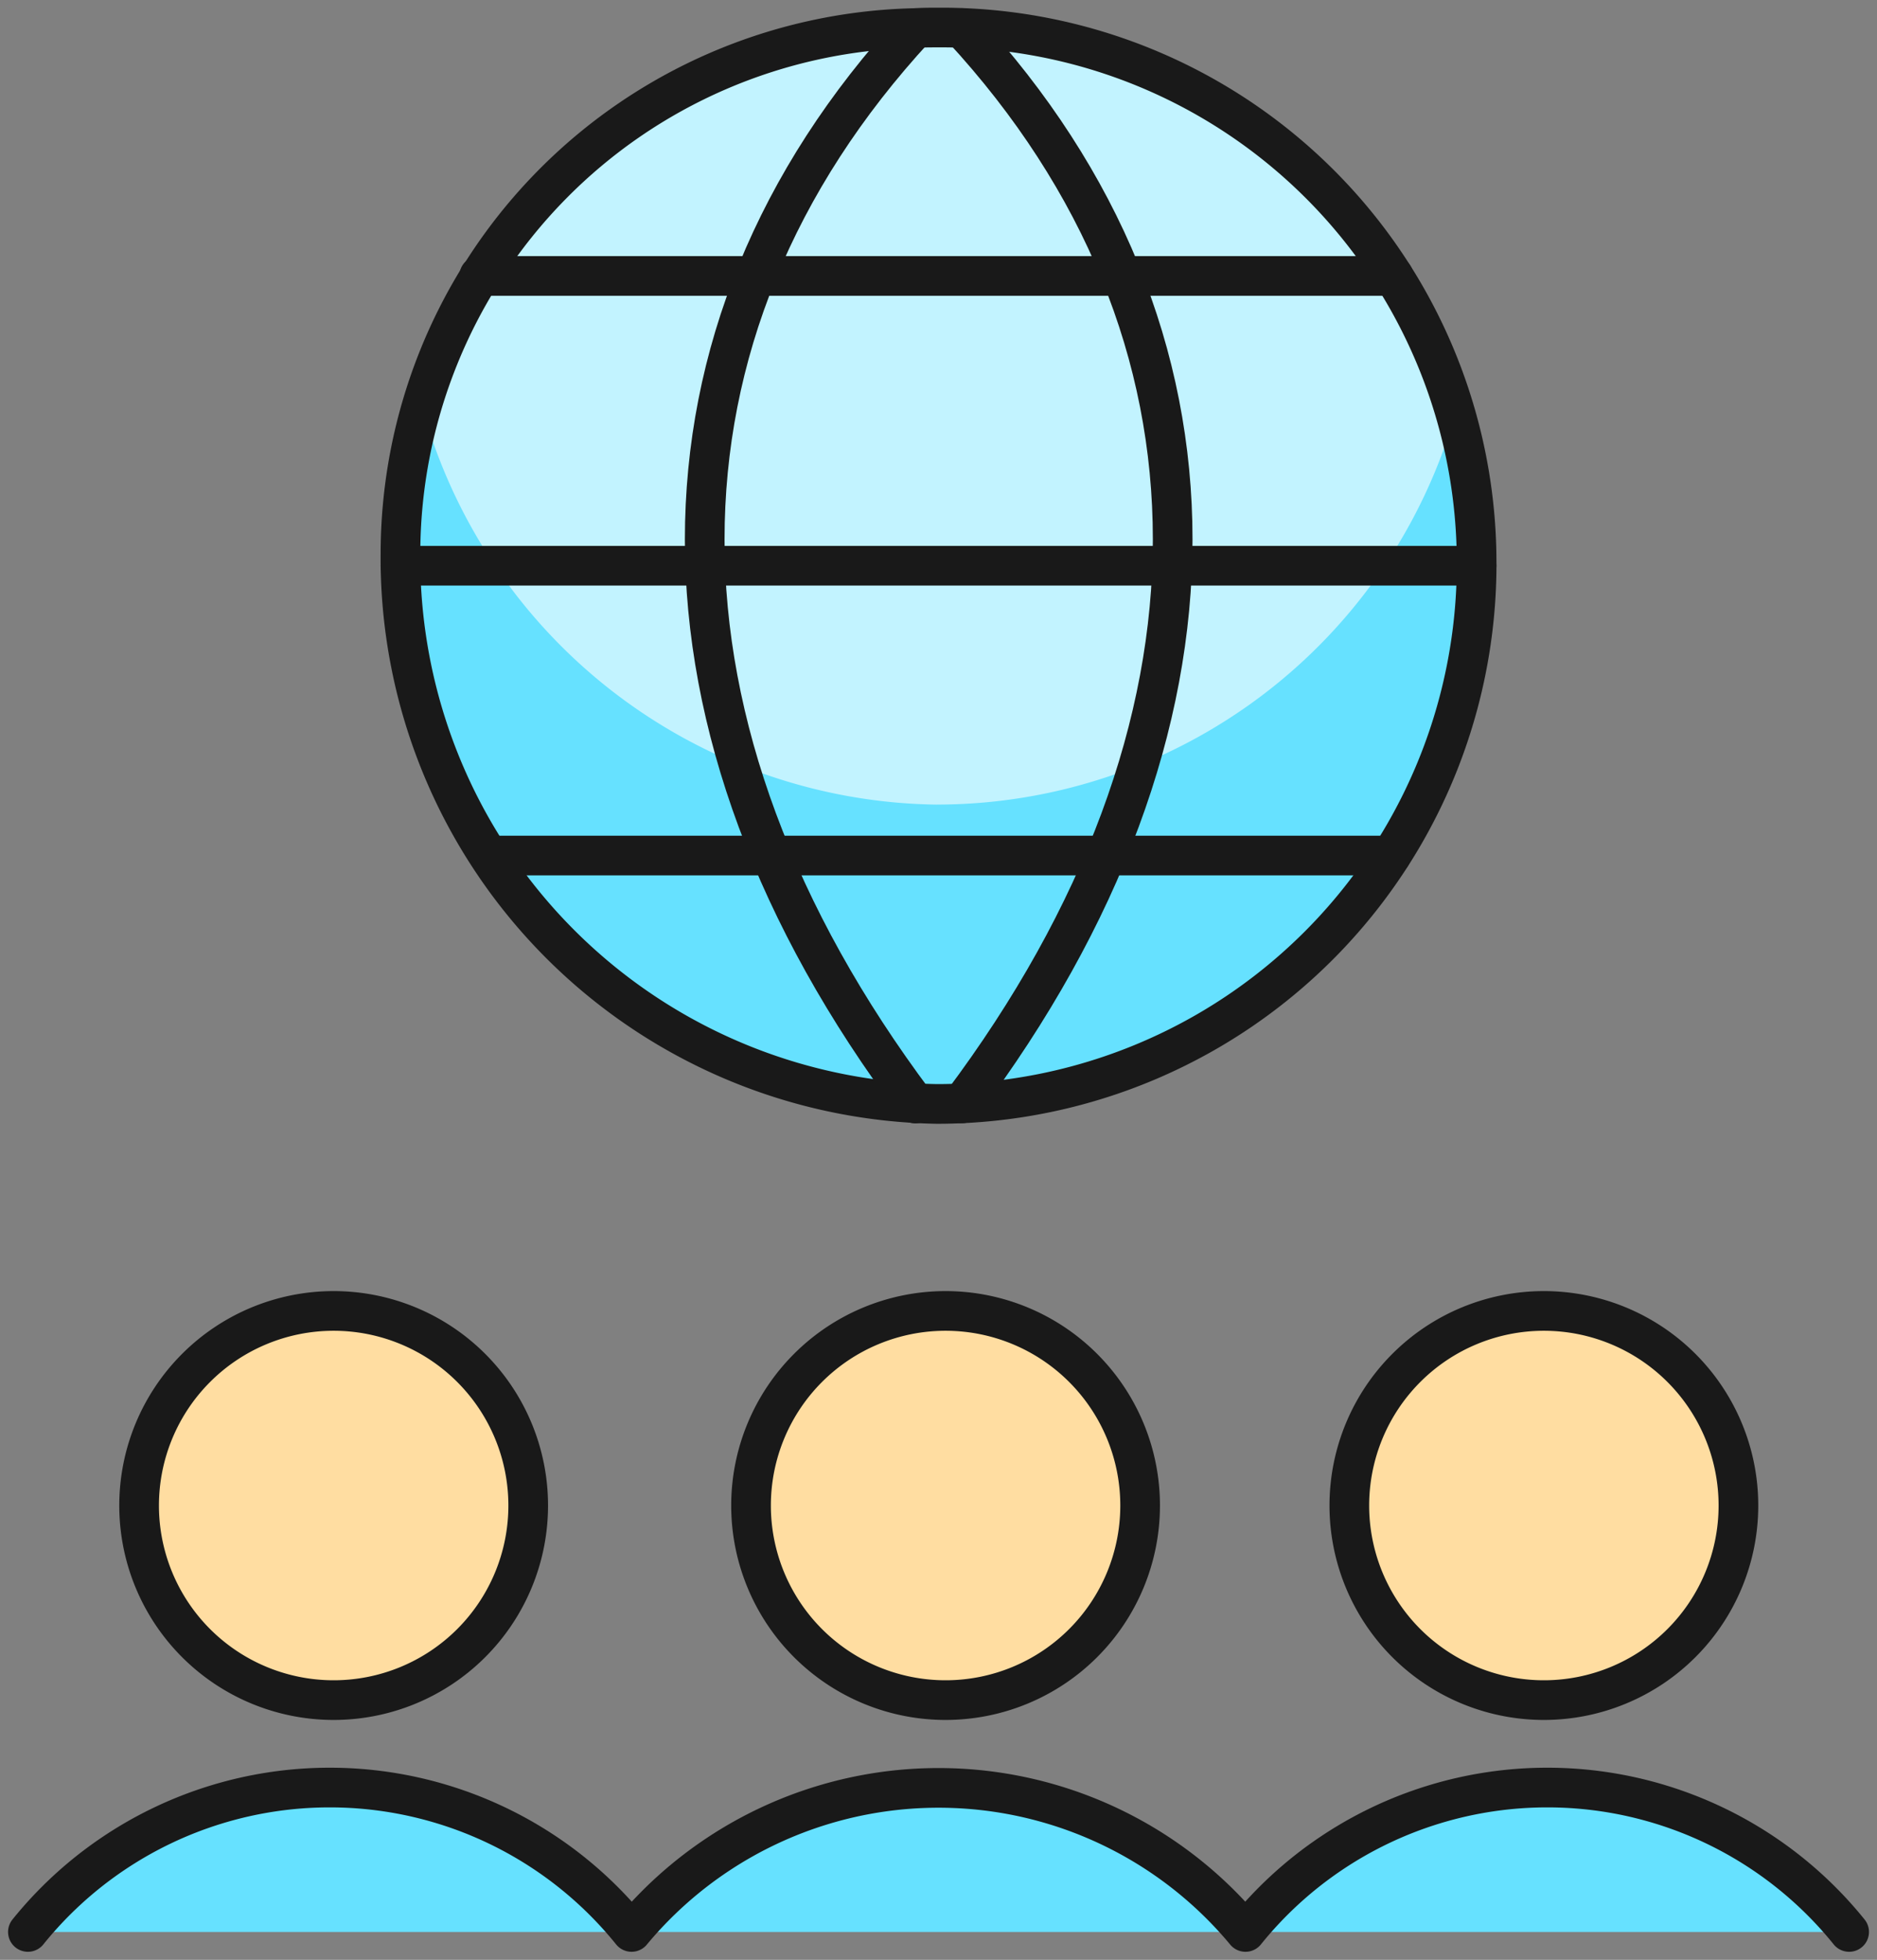 <svg xmlns="http://www.w3.org/2000/svg" width="94.638" height="98.794" viewBox="0 0 94.638 98.794"><rect x="0" y="0" width="94.638" height="98.794" fill="#808080" stroke="none"/><defs><style>.a{fill:#c2f3ff;}.b{fill:#66e1ff;}.c{fill:none;}.c,.d{stroke:#191919;stroke-linecap:round;stroke-linejoin:round;stroke-width:2px;}.d{fill:#ffdda1;}</style></defs><g transform="translate(-0.072 0.388)"><path class="a" d="M60.045,28.031a27.217,27.217,0,0,1-27.206,27.23A27.514,27.514,0,0,1,5.784,27.538,26.529,26.529,0,0,1,31.75,1.026C32.142,1,32.53,1,32.914,1a26.97,26.97,0,0,1,27.13,27.03Z" transform="translate(14.479)"/><path class="b" d="M32.839,25.494a27.281,27.281,0,0,1-16.366-5.712A27.281,27.281,0,0,1,6.852,5.364a26.911,26.911,0,0,0-1.069,7.513A27.515,27.515,0,0,0,32.839,40.583,27.188,27.188,0,0,0,58.963,5.8a27.194,27.194,0,0,1-9.77,14.213,27.2,27.2,0,0,1-16.354,5.479Z" transform="translate(14.479 14.678)"/><path class="c" d="M60.045,28.031a27.217,27.217,0,0,1-27.206,27.23A27.514,27.514,0,0,1,5.784,27.538,26.529,26.529,0,0,1,31.75,1.026C32.142,1,32.53,1,32.914,1a26.97,26.97,0,0,1,27.13,27.03Z" transform="translate(14.479)"/><path class="c" d="M19.917,1.006c-14.158,15.335-14.158,35.34,0,54.215" transform="translate(26.305 0.02)"/><path class="c" d="M12.273,1.006c14.158,15.335,14.158,35.336,0,54.206" transform="translate(36.307 0.02)"/><path class="c" d="M6.809,10.565h45.47" transform="translate(17.928 32.174)"/><path class="c" d="M6.693,3.87H52.786" transform="translate(17.541 9.652)"/><path class="c" d="M5.783,7.217H60.044" transform="translate(14.479 20.913)"/><path class="d" d="M19.643,35.443a9.809,9.809,0,1,0-9.809-9.809A9.808,9.808,0,0,0,19.643,35.443Z" transform="translate(28.105 49.87)"/><path class="d" d="M12.572,35.443a9.809,9.809,0,1,0-9.809-9.809A9.808,9.808,0,0,0,12.572,35.443Z" transform="translate(4.323 49.87)"/><path class="d" d="M26.556,35.443a9.809,9.809,0,1,0-9.809-9.809A9.808,9.808,0,0,0,26.556,35.443Z" transform="translate(51.358 49.87)"/><path class="b" d="M1.479,28.612a19.547,19.547,0,0,1,30.436,0,20.123,20.123,0,0,1,30.954,0,19.547,19.547,0,0,1,30.436,0" transform="translate(0 68.388)"/><path class="c" d="M1.479,28.612a19.547,19.547,0,0,1,30.436,0,20.123,20.123,0,0,1,30.954,0,19.547,19.547,0,0,1,30.436,0" transform="translate(0 68.388)"/></g></svg>